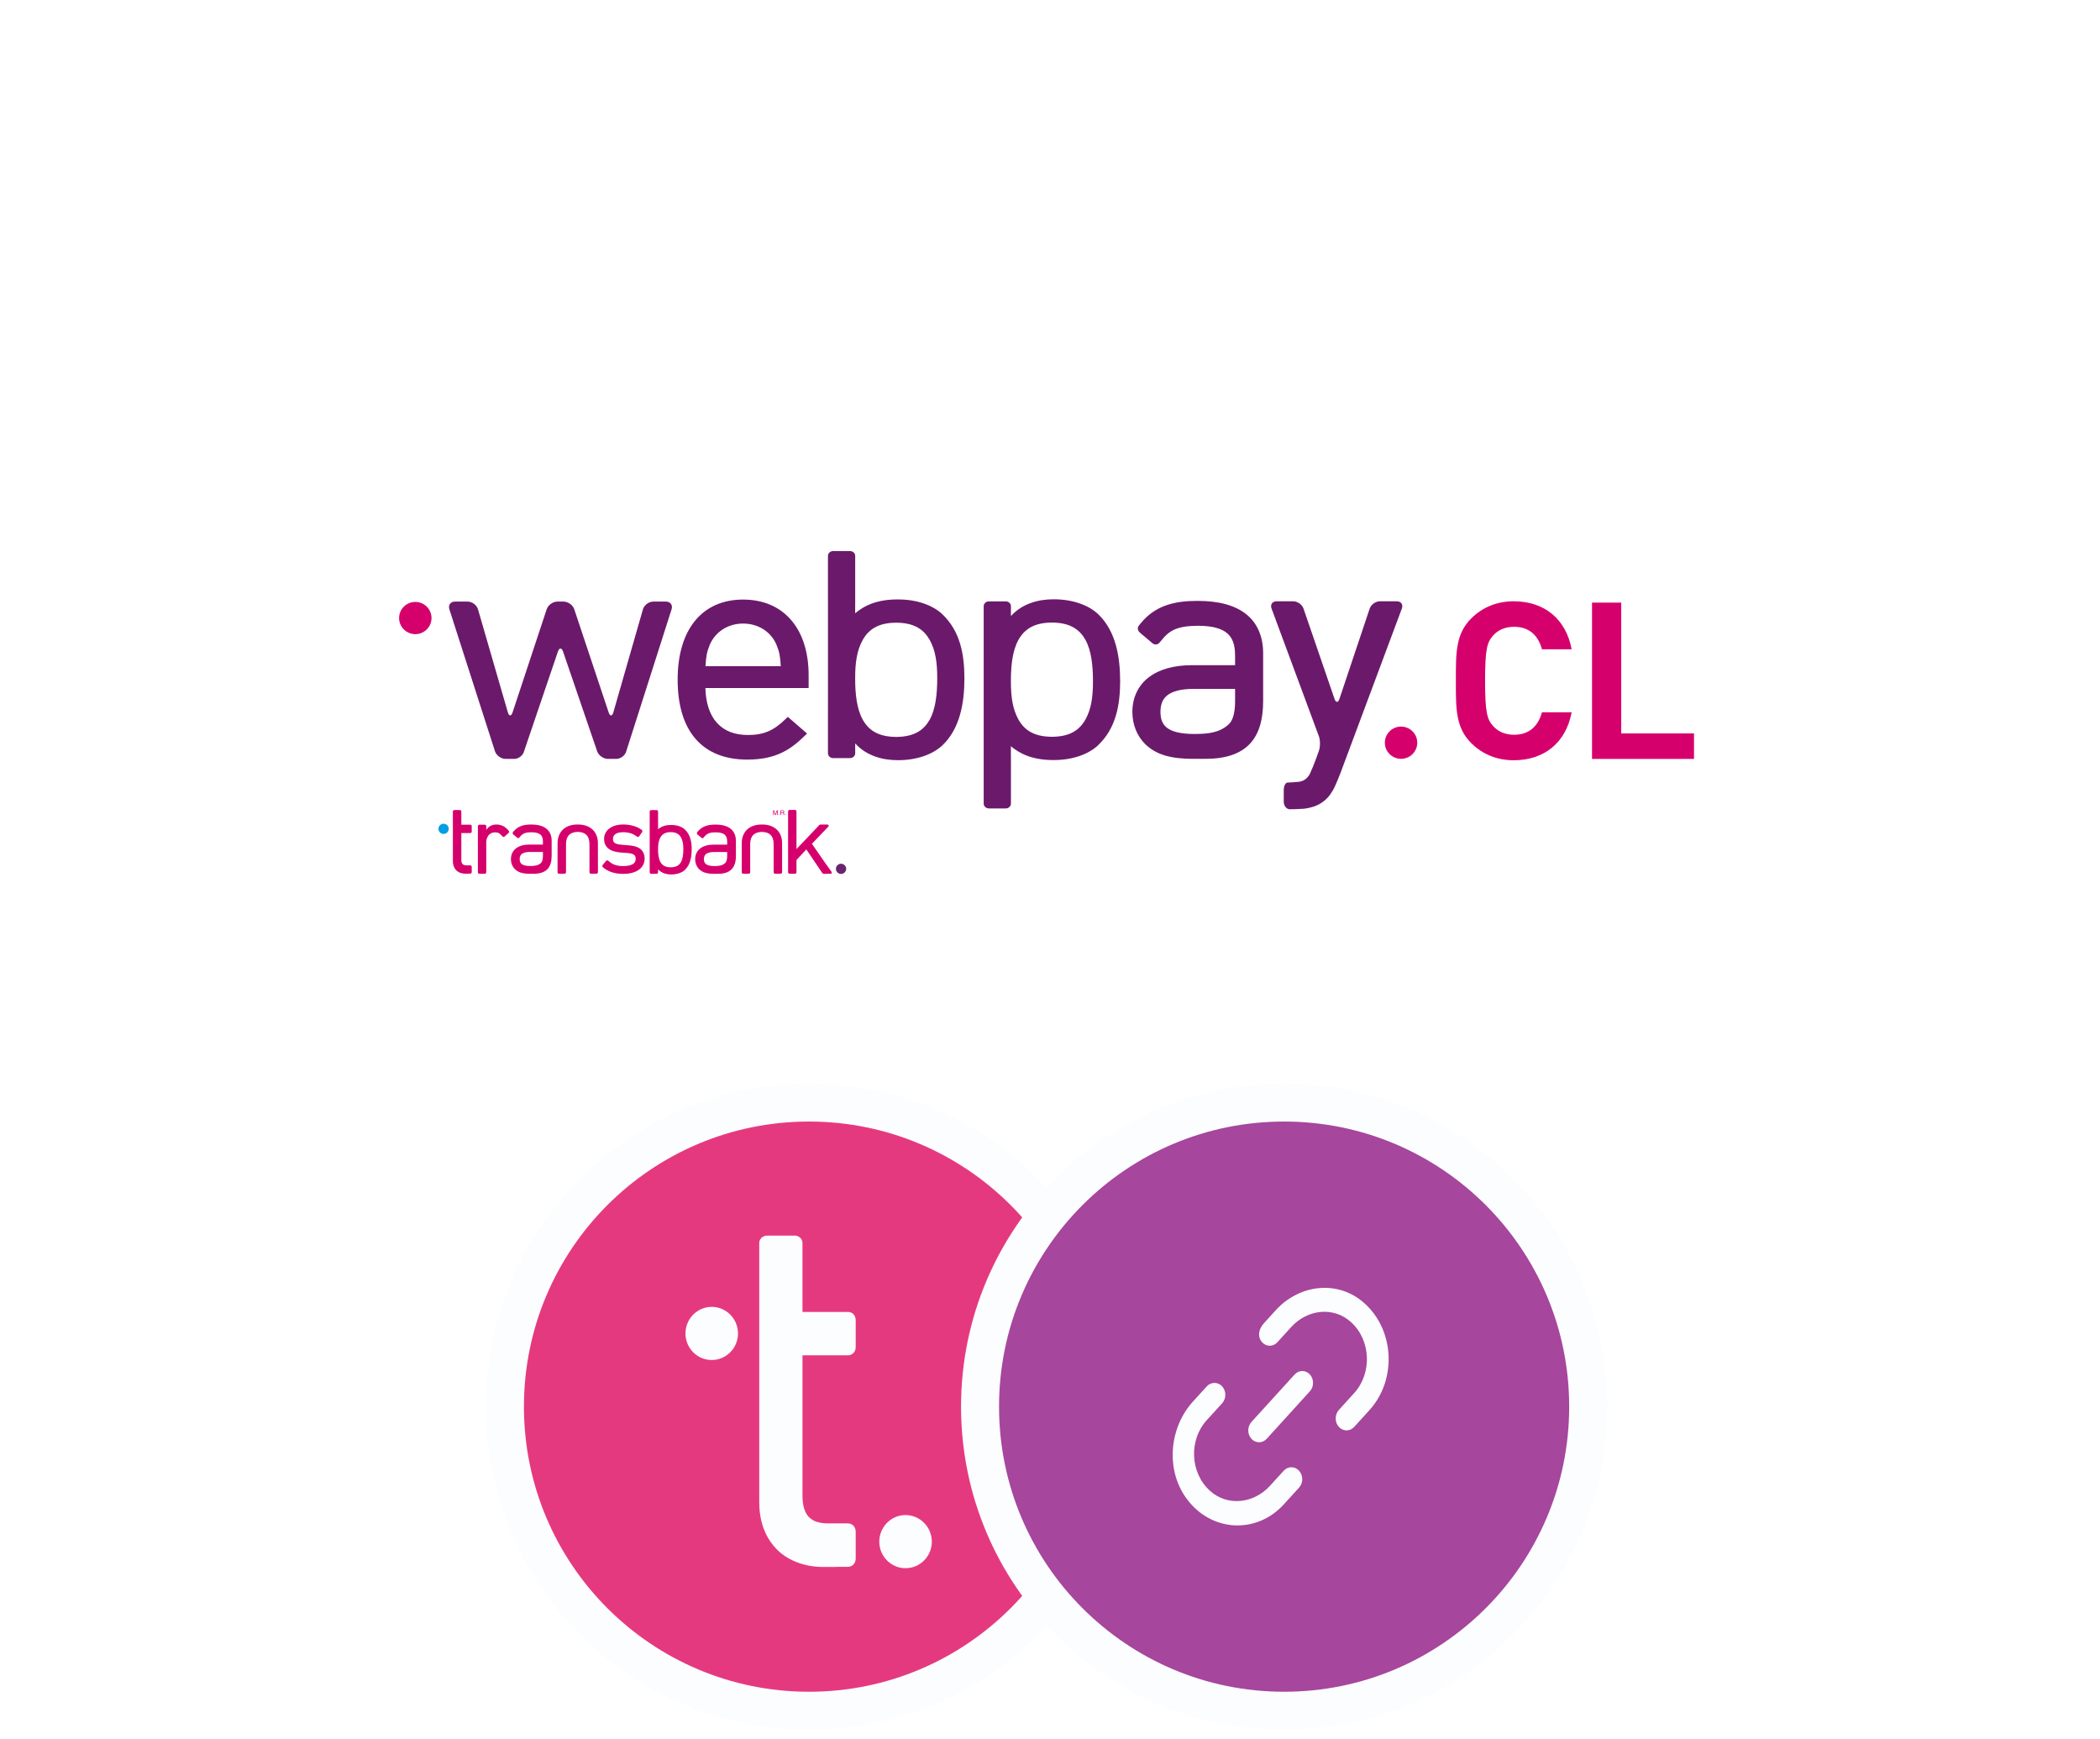 <svg width="221" height="183" viewBox="0 0 221 183" fill="none" xmlns="http://www.w3.org/2000/svg">
<g filter="url(#filter0_dd_1987_43292)">
<path d="M10 9C10 6.791 11.791 5 14 5H206C208.209 5 210 6.791 210 9V141C210 143.209 208.209 145 206 145H14C11.791 145 10 143.209 10 141V9Z" fill="white"/>
</g>
<path d="M46.682 87.752C46.98 87.752 47.222 87.512 47.222 87.215C47.222 86.919 46.98 86.678 46.682 86.678C46.384 86.678 46.142 86.919 46.142 87.215C46.142 87.512 46.384 87.752 46.682 87.752Z" fill="#009FE3"/>
<path d="M88.51 91.962C88.809 91.962 89.051 91.721 89.051 91.424C89.051 91.128 88.809 90.887 88.51 90.887C88.213 90.887 87.971 91.128 87.971 91.424C87.971 91.721 88.213 91.962 88.51 91.962Z" fill="#69246F"/>
<path d="M62.923 88.707V88.706C62.922 88.106 62.711 87.601 62.329 87.26L62.302 87.237L62.295 87.231H62.294C61.935 86.927 61.447 86.765 60.871 86.76C60.868 86.76 60.864 86.76 60.858 86.76C60.852 86.76 60.847 86.76 60.842 86.76H60.838C60.82 86.76 60.808 86.761 60.8 86.761C60.793 86.761 60.782 86.76 60.77 86.76H60.761C60.757 86.76 60.751 86.76 60.744 86.76H60.742H60.739C60.736 86.76 60.732 86.76 60.728 86.76C60.152 86.766 59.667 86.927 59.308 87.231H59.306L59.274 87.26C58.893 87.6 58.682 88.103 58.679 88.698V88.699L58.679 88.702L58.676 91.785C58.676 91.825 58.693 91.866 58.725 91.895C58.756 91.924 58.8 91.941 58.843 91.941H59.399C59.443 91.941 59.486 91.924 59.517 91.895C59.549 91.866 59.566 91.825 59.566 91.785L59.568 88.805C59.571 88.369 59.684 88.059 59.888 87.855C60.086 87.657 60.388 87.545 60.803 87.537C61.215 87.545 61.516 87.657 61.714 87.855C61.918 88.059 62.031 88.369 62.034 88.806L62.034 91.785C62.034 91.825 62.052 91.866 62.083 91.895C62.114 91.924 62.158 91.941 62.202 91.941H62.758C62.802 91.941 62.845 91.924 62.876 91.895C62.908 91.866 62.926 91.825 62.926 91.785L62.923 88.707Z" fill="#D6006D"/>
<path d="M82.306 88.707V88.706C82.305 88.106 82.094 87.601 81.711 87.26L81.684 87.237L81.678 87.231H81.677C81.318 86.927 80.83 86.765 80.253 86.76C80.251 86.76 80.246 86.76 80.241 86.76C80.235 86.76 80.23 86.76 80.225 86.76H80.22C80.203 86.76 80.191 86.761 80.183 86.761C80.176 86.761 80.165 86.76 80.152 86.76H80.144C80.139 86.76 80.134 86.76 80.127 86.76H80.125H80.122C80.118 86.76 80.115 86.76 80.111 86.76C79.534 86.766 79.049 86.927 78.691 87.231H78.689L78.657 87.26C78.276 87.6 78.065 88.103 78.062 88.698V88.699V88.702L78.059 91.785C78.059 91.825 78.076 91.866 78.108 91.895C78.139 91.924 78.182 91.941 78.226 91.941H78.782C78.826 91.941 78.869 91.924 78.9 91.895C78.932 91.866 78.949 91.825 78.949 91.785L78.95 88.805C78.954 88.369 79.067 88.059 79.271 87.855C79.469 87.657 79.771 87.545 80.186 87.537C80.597 87.545 80.899 87.657 81.097 87.855C81.301 88.059 81.414 88.369 81.417 88.806L81.417 91.785C81.417 91.825 81.435 91.866 81.466 91.895C81.497 91.924 81.54 91.941 81.584 91.941H82.141C82.185 91.941 82.228 91.924 82.259 91.895C82.291 91.866 82.308 91.825 82.308 91.785L82.306 88.707Z" fill="#D6006D"/>
<path d="M72.077 87.286C72.074 87.282 72.07 87.279 72.067 87.276C71.75 86.987 71.244 86.809 70.658 86.808C70.649 86.807 70.637 86.807 70.626 86.807C70.143 86.807 69.667 86.906 69.254 87.256V87.256V86.949H69.254V85.396C69.254 85.355 69.237 85.314 69.205 85.286C69.174 85.257 69.131 85.24 69.087 85.24H68.539C68.495 85.24 68.453 85.257 68.421 85.286C68.389 85.314 68.372 85.355 68.372 85.396V86.949V90.248V91.793C68.372 91.833 68.389 91.874 68.421 91.902C68.452 91.932 68.495 91.948 68.539 91.948H69.087C69.131 91.948 69.174 91.932 69.205 91.902C69.237 91.874 69.254 91.833 69.254 91.793V91.474C69.62 91.877 70.144 92.016 70.626 92.016H70.66C71.245 92.014 71.751 91.835 72.067 91.547C72.657 90.996 72.792 90.15 72.794 89.365C72.792 88.583 72.657 87.835 72.077 87.286ZM71.912 89.365V89.376V89.376V89.388C71.911 89.879 71.858 90.359 71.669 90.702C71.483 91.032 71.184 91.253 70.603 91.262C70.6 91.261 70.594 91.261 70.582 91.262H70.572C69.987 91.256 69.685 91.035 69.497 90.701C69.307 90.357 69.254 89.873 69.254 89.379V89.35C69.254 88.859 69.307 88.464 69.497 88.122C69.685 87.788 69.987 87.567 70.572 87.561H70.576H70.586H70.595C71.179 87.567 71.481 87.788 71.669 88.122C71.859 88.464 71.912 88.859 71.912 89.35V89.365Z" fill="#D6006D"/>
<path d="M58.056 88.479V88.475C58.056 87.952 57.88 87.504 57.511 87.205C57.139 86.903 56.605 86.761 55.917 86.761H55.893H55.883C55.162 86.759 54.589 86.914 54.152 87.372L54.15 87.371L54.125 87.4C54.093 87.436 54.06 87.473 54.029 87.512L54.028 87.514L53.984 87.566C53.957 87.597 53.944 87.639 53.95 87.682C53.955 87.725 53.976 87.765 54.009 87.793L54.035 87.815C54.044 87.826 54.055 87.837 54.067 87.847L54.164 87.926L54.424 88.148C54.457 88.176 54.501 88.192 54.544 88.189C54.586 88.188 54.626 88.169 54.652 88.137L54.819 87.942H54.818C54.922 87.831 55.029 87.752 55.158 87.696C55.34 87.617 55.574 87.58 55.912 87.577H55.916L55.927 87.576C56.407 87.578 56.706 87.673 56.878 87.822C57.048 87.968 57.135 88.188 57.136 88.531C57.136 88.533 57.136 88.539 57.137 88.547V88.87H55.711C55.135 88.871 54.654 89 54.307 89.267C53.962 89.528 53.77 89.931 53.77 90.4V90.418C53.771 90.809 53.919 91.191 54.189 91.457C54.554 91.813 55.041 91.942 55.775 91.942H55.783H56.156C56.829 91.942 57.311 91.778 57.622 91.447C57.932 91.116 58.056 90.638 58.056 90.043V88.488V88.479ZM57.137 90.068C57.135 90.481 57.044 90.708 56.921 90.814C56.624 91.084 56.258 91.125 55.812 91.125H55.806H55.798C55.367 91.126 55.085 91.052 54.925 90.938C54.772 90.829 54.694 90.674 54.69 90.407V90.394C54.693 90.129 54.774 89.964 54.929 89.847C55.09 89.726 55.361 89.647 55.767 89.647H55.771H57.137V90.068Z" fill="#D6006D"/>
<path d="M77.445 88.486V88.482C77.446 87.96 77.269 87.512 76.9 87.213C76.529 86.911 75.994 86.769 75.307 86.769H75.282H75.273C74.551 86.768 73.978 86.922 73.541 87.38L73.54 87.379L73.514 87.409C73.482 87.444 73.45 87.481 73.418 87.52C73.418 87.521 73.418 87.521 73.418 87.521L73.373 87.574C73.346 87.605 73.333 87.647 73.339 87.69C73.343 87.732 73.365 87.773 73.398 87.801L73.423 87.822C73.433 87.834 73.444 87.845 73.456 87.855L73.553 87.933L73.813 88.155C73.846 88.183 73.89 88.199 73.933 88.197C73.975 88.195 74.014 88.176 74.041 88.145L74.208 87.95C74.312 87.838 74.419 87.759 74.547 87.704C74.73 87.625 74.963 87.587 75.301 87.585H75.305L75.317 87.584C75.797 87.585 76.095 87.682 76.266 87.83C76.437 87.976 76.524 88.196 76.525 88.538C76.525 88.54 76.525 88.547 76.526 88.554V88.877H75.099C74.524 88.879 74.043 89.007 73.696 89.274C73.351 89.535 73.159 89.938 73.158 90.407L73.159 90.424C73.159 90.815 73.308 91.197 73.578 91.463C73.943 91.818 74.43 91.947 75.164 91.947H75.173H75.544C76.218 91.948 76.7 91.784 77.011 91.453C77.321 91.123 77.446 90.644 77.446 90.049V88.495L77.445 88.486ZM74.079 90.413V90.401C74.082 90.136 74.164 89.97 74.317 89.854C74.478 89.732 74.75 89.654 75.156 89.654H75.16H76.526V90.075C76.525 90.486 76.433 90.714 76.31 90.82C76.014 91.09 75.647 91.13 75.2 91.132H75.195H75.187C74.757 91.132 74.474 91.058 74.314 90.944C74.162 90.835 74.083 90.68 74.079 90.413Z" fill="#D6006D"/>
<path d="M49.488 86.779H48.549L48.548 85.839L48.548 85.384C48.548 85.303 48.476 85.236 48.386 85.236H47.821C47.779 85.236 47.737 85.252 47.707 85.279C47.677 85.307 47.659 85.346 47.659 85.384V86.222H47.66V90.628C47.66 90.986 47.764 91.308 47.994 91.552C48.213 91.789 48.567 91.936 48.977 91.936H48.978H49.25V91.933H49.488C49.529 91.933 49.57 91.915 49.599 91.884C49.629 91.853 49.645 91.81 49.645 91.766V91.222C49.645 91.178 49.629 91.135 49.599 91.104C49.57 91.072 49.529 91.055 49.488 91.055H49.052C48.964 91.052 48.893 91.041 48.831 91.019C48.791 91.006 48.767 90.991 48.744 90.977C48.719 90.959 48.706 90.951 48.681 90.926C48.597 90.839 48.55 90.702 48.549 90.497V87.657H49.488C49.529 87.657 49.57 87.639 49.599 87.608C49.629 87.577 49.645 87.534 49.645 87.49V86.946C49.645 86.902 49.629 86.859 49.599 86.828C49.57 86.796 49.529 86.779 49.488 86.779Z" fill="#D6006D"/>
<path d="M53.539 87.422L53.487 87.365C53.485 87.359 53.481 87.353 53.475 87.346L53.444 87.314L53.4 87.269L53.364 87.23L53.363 87.232C53.044 86.9 52.646 86.76 52.222 86.76C52.214 86.76 52.203 86.76 52.19 86.76C51.888 86.76 51.533 86.893 51.321 87.147L51.173 87.319V87.246V86.934C51.173 86.893 51.156 86.853 51.124 86.824C51.093 86.795 51.05 86.778 51.006 86.778H50.459C50.414 86.778 50.371 86.795 50.34 86.824C50.309 86.853 50.291 86.893 50.291 86.934V87.246V91.786C50.291 91.828 50.309 91.868 50.34 91.897C50.371 91.926 50.414 91.942 50.459 91.942H50.553C50.556 91.943 50.559 91.944 50.562 91.944H50.907C50.91 91.944 50.913 91.943 50.916 91.942H51.006C51.05 91.942 51.093 91.926 51.124 91.897C51.156 91.868 51.173 91.828 51.173 91.786V91.703C51.173 91.701 51.174 91.701 51.174 91.699V88.82C51.174 88.817 51.173 88.813 51.173 88.809V88.576C51.19 88.309 51.276 88.068 51.417 87.893C51.568 87.706 51.79 87.585 52.089 87.584C52.247 87.584 52.351 87.602 52.44 87.639C52.528 87.677 52.616 87.741 52.732 87.859L52.759 87.886L52.878 88.017C52.906 88.047 52.947 88.066 52.99 88.066C53.033 88.067 53.077 88.05 53.109 88.021L53.52 87.652C53.553 87.622 53.574 87.581 53.578 87.538C53.581 87.495 53.567 87.454 53.539 87.422Z" fill="#D6006D"/>
<path d="M67.337 89.288C67.335 89.287 67.332 89.285 67.331 89.284H67.329C67.01 89.064 66.605 88.987 66.169 88.95L65.352 88.882C65.011 88.853 64.801 88.784 64.678 88.689C64.575 88.611 64.51 88.485 64.508 88.291V88.286H64.508L64.508 88.276C64.51 88.048 64.6 87.88 64.76 87.768C64.932 87.646 65.205 87.568 65.593 87.568H65.596H65.597C66.091 87.569 66.501 87.682 66.842 87.899H66.841L67.048 88.043C67.081 88.066 67.124 88.075 67.164 88.065C67.206 88.056 67.243 88.031 67.267 87.996L67.573 87.557C67.598 87.521 67.608 87.477 67.602 87.436C67.599 87.413 67.591 87.392 67.578 87.373C67.566 87.352 67.55 87.332 67.529 87.318L67.494 87.293C67.007 86.95 66.327 86.758 65.595 86.757C65.008 86.757 64.508 86.896 64.145 87.163C63.785 87.425 63.572 87.821 63.572 88.272V88.279V88.281V88.294C63.572 88.692 63.722 89.045 64.021 89.285C64.323 89.529 64.748 89.659 65.284 89.702L66.124 89.769C66.432 89.797 66.624 89.864 66.737 89.958C66.836 90.037 66.9 90.163 66.9 90.363V90.374V90.375C66.898 90.628 66.795 90.802 66.603 90.923C66.397 91.052 66.061 91.131 65.595 91.131H65.591C65.59 91.131 65.587 91.131 65.583 91.132H65.578C64.963 91.129 64.526 90.992 64.186 90.715L64.008 90.566C63.977 90.54 63.934 90.528 63.892 90.534C63.849 90.539 63.809 90.561 63.781 90.595L63.429 91.014C63.4 91.048 63.386 91.092 63.388 91.135C63.39 91.177 63.41 91.217 63.441 91.243L63.608 91.382L63.608 91.383C63.611 91.386 63.615 91.388 63.617 91.391L63.639 91.408L63.641 91.406C64.158 91.775 64.802 91.953 65.591 91.953H65.605C66.256 91.952 66.806 91.813 67.206 91.54C67.602 91.27 67.838 90.855 67.838 90.375V90.352C67.838 89.868 67.648 89.504 67.337 89.288Z" fill="#D6006D"/>
<path d="M87.503 91.726L86.817 90.771L85.444 88.791L86.512 87.673L87.133 87.025L87.171 86.984C87.242 86.912 87.207 86.838 87.176 86.809C87.145 86.78 87.101 86.763 87.058 86.763H86.344C86.302 86.763 86.247 86.796 86.215 86.823C86.215 86.823 86.216 86.823 86.215 86.823L83.82 89.345V87.237V85.377C83.82 85.337 83.801 85.296 83.771 85.267C83.74 85.239 83.696 85.222 83.652 85.222H83.104C83.06 85.222 83.018 85.239 82.986 85.267C82.954 85.296 82.936 85.337 82.936 85.377V87.237V91.786C82.936 91.827 82.954 91.867 82.986 91.896C83.017 91.925 83.06 91.942 83.105 91.942H83.652C83.696 91.942 83.739 91.925 83.771 91.896C83.802 91.867 83.82 91.827 83.82 91.786V90.492L84.858 89.382L85.556 90.414H85.553L86.535 91.862C86.558 91.894 86.594 91.946 86.677 91.946H87.389C87.433 91.946 87.477 91.928 87.508 91.899C87.539 91.871 87.56 91.797 87.503 91.726Z" fill="#D6006D"/>
<path d="M81.369 85.271H81.466L81.609 85.688L81.753 85.271H81.849V85.765H81.785V85.473C81.785 85.462 81.785 85.447 81.785 85.422C81.785 85.399 81.787 85.375 81.787 85.348L81.643 85.765H81.576L81.432 85.348V85.363V85.418C81.433 85.444 81.433 85.462 81.433 85.473V85.765H81.369V85.271Z" fill="#D6006D"/>
<path d="M82.14 85.27H82.368C82.406 85.27 82.437 85.276 82.46 85.287C82.507 85.307 82.53 85.346 82.53 85.404C82.53 85.433 82.525 85.457 82.512 85.476C82.499 85.494 82.481 85.51 82.459 85.522C82.478 85.53 82.495 85.54 82.504 85.553C82.513 85.565 82.519 85.587 82.519 85.616L82.523 85.681C82.523 85.7 82.525 85.714 82.527 85.724C82.532 85.738 82.539 85.749 82.549 85.753V85.765H82.466C82.464 85.76 82.463 85.755 82.46 85.749C82.459 85.742 82.458 85.729 82.457 85.709L82.454 85.627C82.451 85.594 82.44 85.573 82.418 85.561C82.406 85.555 82.384 85.553 82.358 85.553H82.207V85.765H82.14V85.27ZM82.361 85.497C82.391 85.497 82.416 85.49 82.434 85.478C82.451 85.467 82.462 85.444 82.462 85.41C82.462 85.376 82.449 85.35 82.423 85.338C82.409 85.331 82.391 85.328 82.369 85.328H82.207V85.497H82.361Z" fill="#D6006D"/>
<path d="M81.996 85.762C81.977 85.762 81.964 85.749 81.964 85.726C81.964 85.705 81.977 85.69 81.998 85.69C82.018 85.69 82.032 85.705 82.032 85.726C82.032 85.749 82.018 85.762 81.996 85.762Z" fill="#D6006D"/>
<path d="M82.682 85.762C82.662 85.762 82.647 85.749 82.647 85.726C82.647 85.705 82.662 85.69 82.683 85.69C82.704 85.69 82.717 85.705 82.717 85.726C82.717 85.749 82.704 85.762 82.682 85.762Z" fill="#D6006D"/>
<path d="M99.166 64.631C99.156 64.619 99.147 64.607 99.134 64.596C98.106 63.659 96.461 63.08 94.556 63.078C94.53 63.074 94.491 63.074 94.454 63.074C92.887 63.074 91.341 63.397 89.998 64.532L89.996 64.533V63.536H89.999V58.491C89.999 58.358 89.942 58.227 89.84 58.134C89.74 58.04 89.599 57.985 89.455 57.985H87.676C87.535 57.985 87.394 58.04 87.291 58.134C87.19 58.227 87.133 58.358 87.133 58.491V63.536H87.134V74.249H87.133V79.267C87.133 79.4 87.191 79.531 87.291 79.623C87.394 79.718 87.535 79.773 87.677 79.773H89.456C89.599 79.773 89.739 79.718 89.84 79.623C89.944 79.531 90 79.4 90 79.267V78.23C91.187 79.539 92.891 79.991 94.454 79.99H94.564C96.464 79.985 98.108 79.404 99.134 78.47C101.05 76.678 101.488 73.933 101.494 71.381C101.489 68.843 101.05 66.415 99.166 64.631ZM98.632 71.38V71.415V71.42V71.457C98.627 73.052 98.456 74.61 97.842 75.725C97.237 76.797 96.266 77.514 94.381 77.543C94.368 77.54 94.348 77.54 94.31 77.543H94.279C92.38 77.524 91.397 76.806 90.79 75.723C90.17 74.603 89.996 73.032 89.996 71.428V71.331C89.998 69.737 90.17 68.458 90.79 67.343C91.397 66.26 92.38 65.541 94.279 65.524H94.292H94.323H94.352C96.251 65.541 97.232 66.259 97.844 67.346C98.459 68.458 98.632 69.737 98.632 71.331V71.38Z" fill="#6B1A6B"/>
<path d="M115.555 78.422C117.439 76.638 117.879 74.21 117.883 71.672C117.877 69.12 117.439 66.374 115.523 64.583C114.498 63.648 112.853 63.068 110.952 63.062H110.842C109.279 63.061 107.576 63.513 106.389 64.824V63.785C106.389 63.652 106.333 63.522 106.229 63.429C106.128 63.334 105.988 63.28 105.844 63.28H104.067C103.923 63.28 103.783 63.334 103.681 63.429C103.58 63.522 103.521 63.652 103.521 63.785V68.804H103.523V79.516H103.521V84.562C103.521 84.694 103.578 84.826 103.681 84.918C103.783 85.013 103.923 85.068 104.064 85.068H105.844C105.988 85.068 106.128 85.013 106.229 84.918C106.33 84.826 106.388 84.694 106.388 84.562V79.516H106.385V78.52L106.387 78.521C107.73 79.656 109.276 79.979 110.842 79.978C110.88 79.978 110.919 79.978 110.944 79.975C112.85 79.973 114.495 79.394 115.523 78.457C115.536 78.445 115.545 78.434 115.555 78.422ZM115.021 71.722C115.021 73.316 114.848 74.595 114.233 75.707C113.62 76.794 112.64 77.511 110.741 77.528H110.711H110.68H110.667C108.769 77.511 107.785 76.793 107.178 75.71C106.558 74.595 106.387 73.316 106.385 71.722V71.625C106.385 70.02 106.558 68.449 107.178 67.33C107.785 66.247 108.769 65.529 110.667 65.51H110.699C110.737 65.512 110.757 65.512 110.769 65.51C112.655 65.538 113.627 66.255 114.23 67.328C114.845 68.443 115.016 70.001 115.021 71.596V71.633V71.637V71.672V71.722Z" fill="#6B1A6B"/>
<path d="M141.083 81.305C140.926 81.723 140.645 82.399 140.458 82.804C140.458 82.804 140.12 83.539 139.64 84.014C139.202 84.446 138.701 84.745 138.136 84.91C137.573 85.075 137.202 85.101 137.202 85.101C136.751 85.132 136.093 85.157 135.741 85.157C135.387 85.157 135.098 84.792 135.098 84.347V83.155C135.098 82.709 135.282 82.344 135.505 82.344C135.73 82.344 136.281 82.306 136.73 82.26C136.73 82.26 137.072 82.225 137.385 81.988C137.699 81.75 137.857 81.409 137.857 81.409C138.045 81.003 138.323 80.328 138.473 79.907L138.802 78.991C138.953 78.57 138.949 77.883 138.794 77.464L133.814 64.031C133.659 63.612 133.902 63.27 134.354 63.27H136.094C136.546 63.27 137.034 63.615 137.179 64.038L140.441 73.538C140.586 73.961 140.82 73.96 140.962 73.537L144.142 64.04C144.284 63.616 144.77 63.27 145.222 63.27H146.992C147.445 63.27 147.686 63.612 147.53 64.031L141.083 81.305Z" fill="#6B1A6B"/>
<path d="M132.93 68.741V68.73C132.93 67.053 132.365 65.615 131.179 64.654C129.985 63.687 128.271 63.232 126.065 63.231H125.985H125.955C123.638 63.226 121.799 63.723 120.398 65.193L120.392 65.188L120.312 65.283C120.207 65.397 120.104 65.517 120.002 65.643C120.002 65.644 120.001 65.646 120.001 65.647L119.858 65.815C119.772 65.915 119.729 66.05 119.747 66.186C119.762 66.321 119.832 66.452 119.939 66.544L120.02 66.613C120.051 66.649 120.085 66.683 120.123 66.714L120.436 66.968L121.27 67.679C121.376 67.771 121.517 67.821 121.653 67.813C121.789 67.808 121.915 67.747 122.002 67.646L122.537 67.02V67.019C122.87 66.663 123.213 66.409 123.627 66.23C124.212 65.977 124.962 65.858 126.046 65.848L126.059 65.848L126.095 65.847C127.637 65.851 128.596 66.16 129.145 66.635C129.693 67.103 129.971 67.811 129.975 68.909C129.975 68.916 129.975 68.936 129.978 68.961V69.997H125.4C123.553 70.002 122.008 70.413 120.894 71.271C119.787 72.11 119.17 73.401 119.169 74.905L119.17 74.963C119.172 76.216 119.649 77.445 120.517 78.298C121.689 79.438 123.249 79.851 125.607 79.851H125.633H126.829C128.988 79.853 130.538 79.326 131.535 78.265C132.531 77.205 132.93 75.668 132.93 73.761V68.77L132.93 68.741ZM122.124 74.925V74.887C122.133 74.037 122.396 73.505 122.89 73.131C123.407 72.743 124.277 72.491 125.581 72.491H125.592H129.978V73.84C129.973 75.162 129.679 75.893 129.286 76.234C128.334 77.1 127.157 77.23 125.722 77.233H125.707H125.681C124.299 77.235 123.392 76.999 122.878 76.63C122.388 76.282 122.136 75.784 122.124 74.925Z" fill="#6B1A6B"/>
<path d="M68.755 63.302C68.282 63.302 67.791 63.669 67.662 64.116L64.552 74.943C64.424 75.392 64.197 75.396 64.05 74.954L60.432 64.106C60.286 63.664 59.779 63.302 59.307 63.302H58.658C58.186 63.302 57.679 63.664 57.533 64.107L53.945 74.953C53.798 75.396 53.572 75.392 53.442 74.944L50.304 64.116C50.174 63.668 49.681 63.302 49.209 63.302H47.888C47.416 63.302 47.147 63.665 47.289 64.109L52.088 79.05C52.231 79.493 52.733 79.857 53.206 79.857H54.114C54.535 79.857 54.989 79.535 55.123 79.14L58.71 68.573C58.86 68.13 59.107 68.13 59.258 68.572L62.844 79.055C62.995 79.496 63.505 79.857 63.977 79.857H64.855C65.293 79.857 65.758 79.521 65.889 79.109L70.677 64.11C70.818 63.665 70.548 63.302 70.077 63.302L68.755 63.302Z" fill="#6B1A6B"/>
<path d="M74.246 70.102C74.305 69.072 74.381 68.611 74.7 67.837C75.286 66.466 76.63 65.614 78.206 65.614C79.782 65.614 81.125 66.465 81.712 67.835C82.032 68.611 82.107 69.072 82.166 70.102H74.246ZM85.099 71.057C85.099 66.143 82.458 63.09 78.206 63.09C73.891 63.09 71.314 66.238 71.314 71.509C71.314 76.938 73.913 79.929 78.632 79.929C81.562 79.929 83.135 78.958 84.722 77.392L84.933 77.184L82.907 75.429L82.722 75.611C81.429 76.888 80.375 77.34 78.697 77.34C75.903 77.34 74.32 75.587 74.234 72.4H85.099V71.057Z" fill="#6B1A6B"/>
<path d="M43.705 66.73C44.647 66.73 45.412 65.971 45.412 65.035C45.412 64.099 44.647 63.339 43.705 63.339C42.765 63.339 42 64.099 42 65.035C42 65.971 42.765 66.73 43.705 66.73Z" fill="#D6006D"/>
<path d="M147.443 79.848C148.386 79.848 149.15 79.089 149.15 78.153C149.15 77.216 148.386 76.456 147.443 76.456C146.503 76.456 145.739 77.216 145.739 78.153C145.739 79.089 146.503 79.848 147.443 79.848Z" fill="#D6006D"/>
<path d="M162.271 74.951C161.981 76.035 161.236 77.316 159.339 77.316C158.438 77.316 157.658 76.994 157.145 76.411C156.492 75.694 156.288 74.942 156.288 71.635C156.288 68.327 156.492 67.574 157.147 66.857C157.659 66.275 158.438 65.955 159.339 65.955C161.236 65.955 161.981 67.235 162.271 68.319H165.396C164.808 65.157 162.538 63.271 159.315 63.271C157.552 63.271 156.047 63.874 154.84 65.065C153.211 66.673 153.212 68.659 153.213 71.407V71.862C153.212 74.611 153.211 76.596 154.84 78.205C156.047 79.395 157.552 79.999 159.315 79.999C162.538 79.999 164.808 78.113 165.396 74.951H162.271Z" fill="#D6006D"/>
<path d="M167.541 63.411V79.858H178.275V77.175H170.615V63.411H167.541Z" fill="#D6006D"/>
<circle cx="85.138" cy="148.016" r="32" fill="#E5397F" stroke="#FCFDFE" stroke-width="4"/>
<path d="M74.898 143.109C76.424 143.109 77.666 141.857 77.666 140.315C77.666 138.773 76.424 137.516 74.898 137.516C73.372 137.516 72.138 138.773 72.138 140.315C72.138 141.857 73.372 143.109 74.898 143.109Z" fill="#FCFDFE"/>
<path d="M95.293 165.016C96.822 165.016 98.063 163.766 98.063 162.225C98.063 160.683 96.822 159.422 95.293 159.422C93.776 159.422 92.534 160.683 92.534 162.225C92.534 163.766 93.776 165.016 95.293 165.016Z" fill="#FCFDFE"/>
<path d="M89.253 138.049H84.451L84.45 133.157V130.784C84.45 130.366 84.079 130.016 83.623 130.016H80.729C80.516 130.016 80.298 130.098 80.145 130.246C79.988 130.39 79.902 130.589 79.902 130.784V135.151V158.081C79.902 159.942 80.442 161.617 81.613 162.889C82.73 164.117 84.54 164.886 86.64 164.886H86.648H88.042V164.869H89.253C89.464 164.869 89.669 164.778 89.826 164.619C89.971 164.458 90.052 164.231 90.052 163.999V161.167C90.052 160.945 89.971 160.721 89.826 160.557C89.669 160.39 89.464 160.3 89.253 160.3H87.022C86.569 160.285 86.211 160.225 85.891 160.117C85.682 160.045 85.568 159.966 85.452 159.891C85.319 159.801 85.256 159.761 85.123 159.632C84.693 159.178 84.456 158.461 84.451 157.394V142.615H89.253C89.464 142.615 89.669 142.52 89.826 142.363C89.971 142.2 90.052 141.978 90.052 141.748V138.914C90.052 138.687 89.971 138.466 89.826 138.297C89.669 138.135 89.464 138.049 89.253 138.049Z" fill="#FCFDFE"/>
<circle cx="135.138" cy="148.016" r="32" fill="#A6469D" stroke="#FCFDFE" stroke-width="4"/>
<path fill-rule="evenodd" clip-rule="evenodd" d="M134.237 137.89C136.717 135.156 140.718 134.663 143.481 137.04C146.792 139.888 147.009 145.194 144.132 148.365L142.515 150.146C142.069 150.639 141.346 150.639 140.899 150.146C140.453 149.655 140.453 148.856 140.899 148.365L142.515 146.583C144.396 144.511 144.294 141.068 142.206 139.145C140.357 137.441 137.582 137.766 135.879 139.644L134.432 141.238C133.987 141.73 133.262 141.73 132.817 141.238C132.37 140.746 132.365 139.953 133.018 139.234L134.237 137.89ZM136.244 144.632L131.698 149.632C131.254 150.121 131.254 150.911 131.698 151.399C131.92 151.643 132.211 151.766 132.502 151.766C132.793 151.766 133.083 151.643 133.305 151.399L137.85 146.399C138.295 145.911 138.295 145.121 137.85 144.632C137.406 144.143 136.688 144.143 136.244 144.632ZM135.093 154.761L133.645 156.35C131.939 158.221 129.159 158.544 127.309 156.847C125.219 154.932 125.116 151.5 126.999 149.434L128.618 147.659C129.064 147.169 129.064 146.374 128.618 145.882C128.171 145.394 127.446 145.394 126.999 145.882L125.55 147.474C123.082 150.181 122.649 154.536 124.783 157.566C127.363 161.232 132.204 161.48 135.093 158.312L136.712 156.537C137.159 156.046 137.159 155.252 136.712 154.761C136.264 154.27 135.541 154.27 135.093 154.761Z" fill="#FCFDFE"/>
<defs>
<filter id="filter0_dd_1987_43292" x="0" y="0" width="221" height="165" filterUnits="userSpaceOnUse" color-interpolation-filters="sRGB">
<feFlood flood-opacity="0" result="BackgroundImageFix"/>
<feColorMatrix in="SourceAlpha" type="matrix" values="0 0 0 0 0 0 0 0 0 0 0 0 0 0 0 0 0 0 127 0" result="hardAlpha"/>
<feOffset dy="5"/>
<feGaussianBlur stdDeviation="5"/>
<feColorMatrix type="matrix" values="0 0 0 0 0.867 0 0 0 0 0.871 0 0 0 0 0.898 0 0 0 0.1 0"/>
<feBlend mode="normal" in2="BackgroundImageFix" result="effect1_dropShadow_1987_43292"/>
<feColorMatrix in="SourceAlpha" type="matrix" values="0 0 0 0 0 0 0 0 0 0 0 0 0 0 0 0 0 0 127 0" result="hardAlpha"/>
<feOffset dx="1" dy="10"/>
<feGaussianBlur stdDeviation="5"/>
<feColorMatrix type="matrix" values="0 0 0 0 0.867 0 0 0 0 0.871 0 0 0 0 0.898 0 0 0 0.1 0"/>
<feBlend mode="normal" in2="effect1_dropShadow_1987_43292" result="effect2_dropShadow_1987_43292"/>
<feBlend mode="normal" in="SourceGraphic" in2="effect2_dropShadow_1987_43292" result="shape"/>
</filter>
</defs>
</svg>
